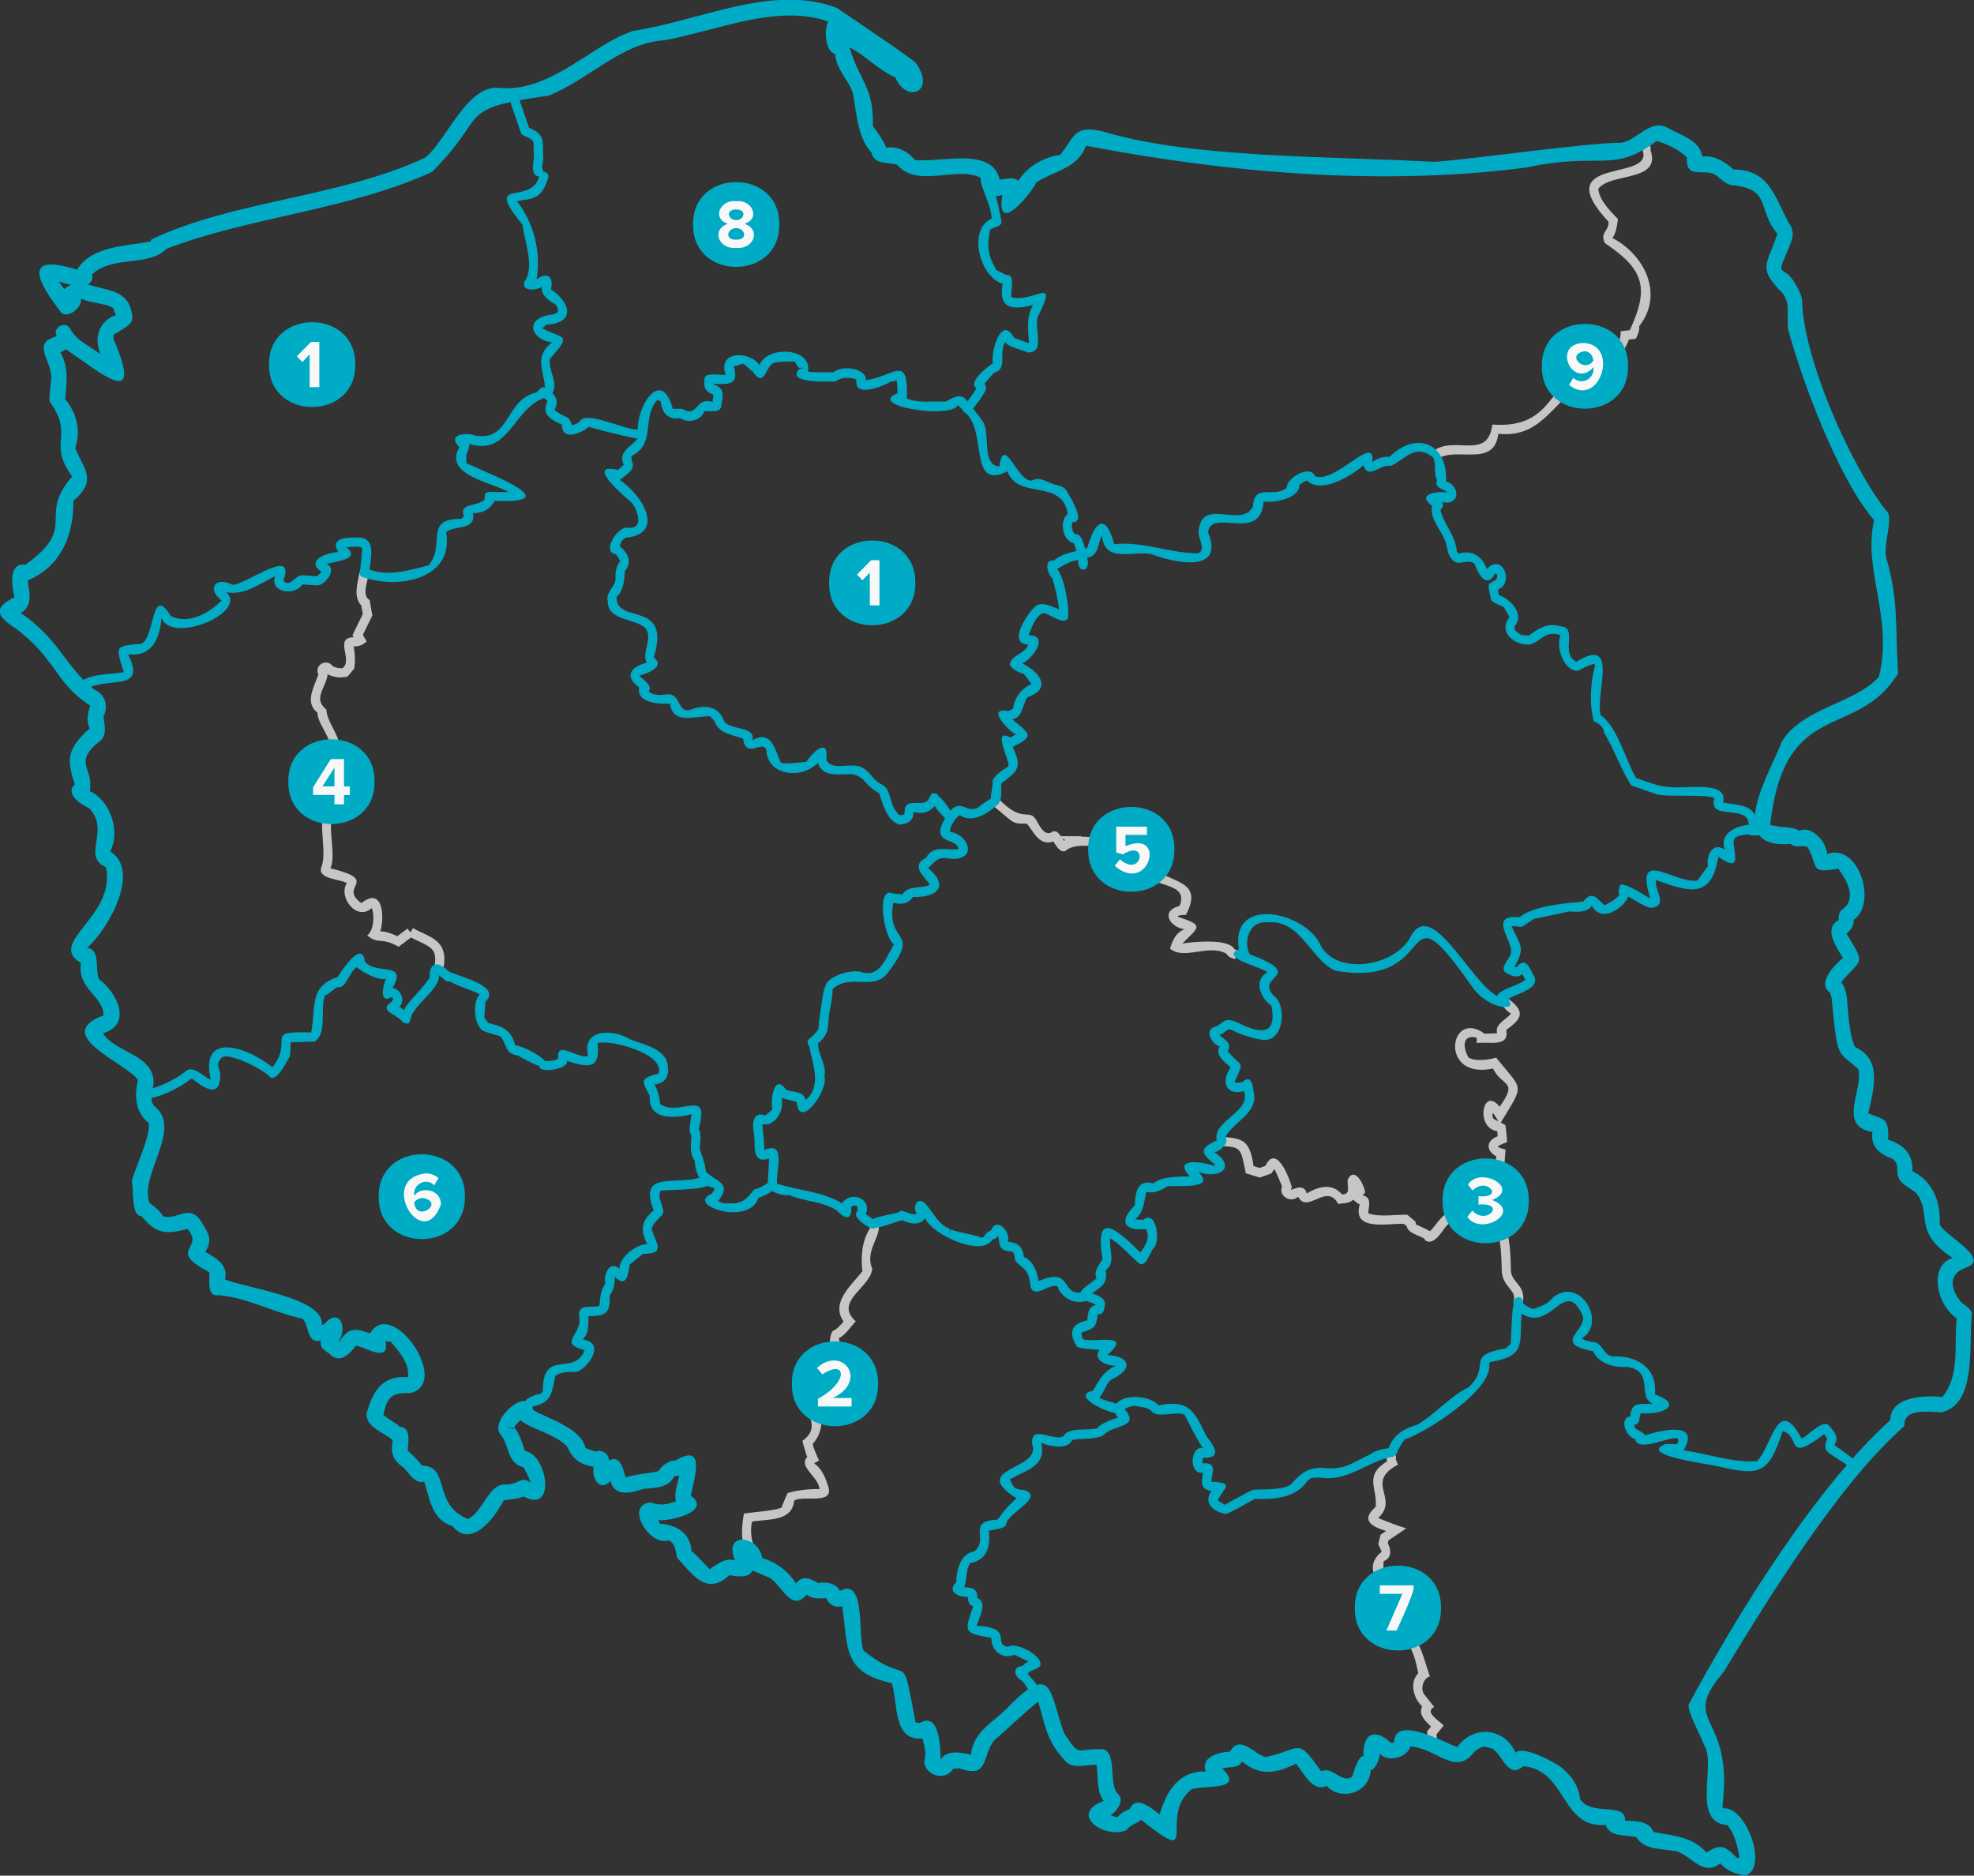 <?xml version="1.0" encoding="UTF-8"?><svg id="Warstwa_2" xmlns="http://www.w3.org/2000/svg" viewBox="0 0 210.99 200.49"><rect x="0" y="0" width="210.99" height="200.49" fill="#333333" stroke="none"/><defs><style>.cls-1{fill:#c7c6c5;}.cls-1,.cls-2,.cls-3{stroke-width:0px;}.cls-2{fill:#00abc5;}.cls-4{stroke:#c7c6c5;stroke-width:.98px;}.cls-4,.cls-5{stroke-miterlimit:10;}.cls-4,.cls-5,.cls-6,.cls-7{fill:none;}.cls-5{stroke:#fff;stroke-width:.34px;}.cls-6{stroke-width:.66px;}.cls-6,.cls-7{stroke:#00abc5;stroke-linecap:round;stroke-linejoin:round;}.cls-3{fill:#f8f8f8;}.cls-7{stroke-width:1px;}</style></defs><g id="Warstwa_1-2"><path class="cls-5" d="m33.33,42.97c5.24.07,5.24-8.15,0-8.08-5.24-.07-5.24,8.15,0,8.08Z"/><path class="cls-7" d="m55.1,10.98c.41,1.21.8,2.31,1.04,3.03,1.77.77,1.29.91,1.43,2.99-.01.02-.26,1,0,1.36"/><path class="cls-1" d="m132.02,102.52c-.23-.05-.75-.21-.95-.59-1.95-1.06-4.55.75-6.01-.54.29-.93.62-1.72,1.56-2.06-1.56-.2-2.67-1.94-.54-2.5,1.09-2.7-3.14-1.79-4.13-3.86,0-.21.02-2.19-.02-2.34-.68-.11-2.76-.55-2.46-1.33-.22-.02-.47-.06-.73-.11l.12.12c-1.66,2-3.43.36-5.04,1.68-.39.04-.6-.04-1.24-1.04-1.51.51-2.08-1.04-2.82-1.91-1.74.02-1.28-.06-3.78-2.05l.65-.73c2.78,3.01,3.36.89,4.23,2.57.27.47.7,1.41,1.44,1.19-.05.01.22-.13.27-.17.32,0,.45,0,.81.53h2.2v.06c.43-.05,1.52.19,1.83-.22-.85-1.67,3.11-1.18,3.3-.13l-.02.19c2.36.47,2.36.93,2.24,3.27,2.08,1.94,5.85,1.4,3.82,5.25-.22-.01-.72,0-.84.12,0,.03,0,.06,0,.09,2.94.93,2.16,1.1.46,2.85,1.18-.21,4.98-.56,5.57.6.07.04.19.08.29.11l-.21.96Zm-18.47-12.88c.06.08.11.16.16.22.05-.02.09-.05.14-.07l-.3-.15Z"/><path class="cls-4" d="m162.26,139.16c.43-1.64-1.35-1.74-1.26-3.62-.04-.85-.03-3.73-.83-4.61"/><path class="cls-1" d="m153.75,49l-.43-.88.18-.07v-.03c2.24-1.32,5.54,1.11,6.01-2.64,6.91.52,5.9-5.23,10.1-5.21,0,0,0,0,0,0-1.21-2.13,3.74-1.61,3.61-4.76l.98-.12c2.11-4.53,1.52-6.51-2.66-9.3-.56-1.2.43-1.23.39-2.28-6.76-7.29,5.45-4.07,3.53-7.89-.01.09.04.24.12.31.1-.16.42-.7.59-.78.18.13.32.37.24.69,1.21,3.46-4.29,2.37-5.58,4.15.14,1.26,1.25,2.33,2.11,3.23-.1.64-.2,1.54-.6,2.02,3.4,1.76,5.57,6,2.86,9.43.07.42-.13.92-.36,1.34l-.74.09c-.58,1.7-2.05,2.8-3.68,3.24.06.14.1.28.13.42h.08s.33.34.33.34c.02.86-1.28.85-2.07.9-3.06,2.05-4.28,5.63-8.74,5.17-.46,3.64-4.36,1.37-6.43,2.64Z"/><path class="cls-2" d="m161,107.69c-2.71-1.74.9-1.99,2.04-2.97-.17-.28-.28-.46-.35-.6-.53.5-1.19.15-1.74-.13-.81-.56.68-1.71.56-2.3.11-1.18-2.48-4.02.9-3.64,1.45-1.25,5.01-1.51,6.8-1.68,1.03-1.26,1.45-.32,2.29.39,1.38-.67,1.55-1.07,1.57-1.14-.46-1.27,1.4-.84.95.25-.28.89-2.73,3.01-3.88.94-.44.75-1.61.68-2.36.61,0,0-3.82.8-3.82.8l-1.18.78c-.36.23-.81-.17-1.2.06,1.08,2.17,1.37,2.31.3,4.3.07.02.12.04.18.04,1.08-1.28,1.42.14,1.96,1.03.46,1.27-1.7,1.72-2.71,2.28.29.34.26.98-.29.99Zm2.17-2.77s.02.03.03.05c-.01-.02-.02-.03-.03-.05Zm25.05-15.82c-.37-.09-1.22-.67-1.32-1.07-.14-2.04-4.16-.34-3.71-2.52.67-.76-5.34-.24-6.16-.62,0,0-2.65-.93-2.65-.93-.94-1.27-1.97-4.18-2.93-5.61-.03-.7-.58-1.02-1.09-1.25-.52-1.7-.35-4.25.13-6l-.15-.15c-.44.13-1.26.5-1.64.76-1.6.04-2.41-2.55-1.91-3.82-1.67-.52-1.83.52-3.25,1-1.65.14-3.48-1.32-2.19-2.93l-.61-1.06c-.26-.19-1.37-.47-1.39-.88-.01-.36-.45-1.38-.1-1.67.37-.29.95-.28.72-1l-.18-.04c-.91,1.71-1.79.03-2.18-1.02-.61-.62-1.6.16-2.2-.29-.51-.47-.62-.79-.76-1.53-.32-1.69-1.86-2.72-1.59-4.4-1.75-1.28.59-1.59,1.59-1.43v-.06c-.47-.35-1.43-.46-1.04-1.26-.43-.73-.06-1.83-.44-2.42-1.87-1.57-2.98.2-4.51.91-1.1-.29-2.37,1.55-2.93-.07-1.33,1.16-4.52,3.1-6.04,1.62-.25.08-.58.32-.8.47.02,1.48-2.75,1.94-3.83,1.78-.32,4.48-5.6.63-5.94,3.28,1.86,4.55-3.8,3.21-6.03,2.35-1.98-.43-5.04,1.05-5.31-2.02-.45.87-.34,2.26-1.59,2.37.48,1.46-.98,1.91-.96.26-1.08.22-1.45.5-2.22.97.81,1.13,1.29,4.05,1.15,5.24,0,0,0-.03,0,0h0c-.43.85-1.95-.46-2.62-.53-.83.26-1.29,1.53-1.58,2.38,2.29,0,.33,2.6-.7,3,1.89.94,3.2,2.69.58,3.61-.61.78-.45,2.11-1.63,2.38,1.93,1.61,2.39,1.76.03,2.94,1.12,2.31.4,2.65-1.19,3.88-.14.65.17,1.65-.37,2.24-1.43.9-.46-1.84-.6-2.42.04-.53,1.09-1.26,1.71-1.63.16-.7-1.86-4.16.22-3.08l.57-.33c-.63-.25-3.35-2.98-.79-2.49l.5-.28c.11-1.14.91-2.17,1.96-2.6-.22-.27-.7-1.05-.89-1.12-.43-.06-1.69-.73-1.37-1.22.36-.88,1.55-.88,1.91-1.89-2.29-.08-.05-3.41.78-4.09.69-.58,1.83.05,2.5.32,0-.57-.44-2.57-.71-3.33-.57-.49-.89-2.08.17-1.88.7-.59,1.32-.76,2.42-1.03l-.27-.82c-1.26-.24-1.59-2.45-.66-3.14-.62-3.83-5.27-1.43-6.46-4.54-4.3,2.14-2.01-4.63-4.67-6.41-.4-.49.38-1.11.77-.61,1.08,1.37,1.22,1.59,1.28,1.71.86,1.14-.22,4.63,1.77,4.78.47-3.57,1.95,1.75,3.47,1.5,1.03-.5,1.69.34,2.84.53.89.19.9.74,1.38,1.43.3.64,1.4,2.52.12,2.5-.13.39-.07.91.25,1.26.79-.02.92,1.01,1.11,1.56.07-.02.14-.04.22-.06.72-2.59,1.9-4.07,2.88-.42,3.12-.31,5.84.96,8.94.99.94-.32.03-1.62.08-2.24.21-3.95,4.64-.32,5.81-2.78.16-2.59,2.24-.8,3.62-2-.1-1,2.49-2.54,3.03-1.23,2.17.84,6.47-4.68,6.11-1.53.48-.33,1.26-.63,1.84-.53,2.84-2.83,6.23-1.47,6.04,2.61,1.61.56,1.46,2.69-.45,2.2.27.27.08.64-.15.86.39,1.61,1.56,2.61,1.76,4.43l.21.24c1.41-.45,2.56.33,2.98,1.64,1.69-1.81,2.98,1.52,1.19,2.21l.12.59c1.2.37,2.81,2.09,1.66,3.29l.04.45.65.51.85.07c1.15-.87,2.05-1.4,3.44-.98,1.82.13-.14,2.89,1.62,3.78,4.65-2.85,2.02,3.36,2.6,5.71,1.79,1.18,2.69,4.86,3.78,6.7.63.22,2.64,1,3.3.93,1.62.39,6.64-.84,6.01,1.7,1.33.3,3.31.09,3.62,1.97.51.26,1.44,1.19.38,1.39Zm-80.31-7.28s-.02.01-.04.02l.04-.02Zm63.26-5.28s0,0,0,0c0,0,0,0,0,0Zm-.22-.22h0,0Zm0,0s0,0,0,0c0,0,0,0,0,0Zm-62.02-5.56h0,0Zm3.89-9.86h0,0Zm3.65-2.39h0,0Zm23.49-7.18h0,0Z"/><path class="cls-1" d="m159.72,131.12c-.55-.77.24-1.82.1-2.67-.33-.53-.51-1.05-.13-1.73,0,0,.23-3.13.23-3.13-.94-.48-1.27-1.57.16-2.14l-.05-.55c-2.36-.28-1.59-4.88.26-2.61,2.05-2.85.24-2.09-.71-4.08-5.83,1.27-4.68-6.47-.9-3.72.37-.02,1.11-.02,1.34-.05-.27-.99.87-1.35,1.47-2.09-.37-.25-.71-.57-.92-.92l.83-.52c1.8,1.38,1.01,2.14-.41,3.19.39,1.92-1.97,1.19-3.15,1.4-.02-.11.05-.54-.07-.61-1.6-.31-1.34,1.21-.82,2.13.63.45,2.11.29,2.96.03,2.93,3.63,3.05,2.71.5,6.94.15.08.33.18.47.26.1.17.19,1.6.21,1.82-.31.12-.71.28-1,.45.08.18.6.29.83.34-.02.34-.34,4.53-.5,4.68.86,1-.16,2.18.16,3.17l-.9.39Zm-.17-12.18c-.11.78.18.66.62.93-.18-.29-.42-.68-.62-.93Zm.69-8.5h0,0Zm.76-.3s0,0,0,0c0,0,0,0,0,0Z"/><path class="cls-1" d="m152.76,132.73c-.15,0-.31-.09-.44-.16l-.07-.17c-.63-.37-1.76-.6-1.89-1.32l-.31-.26c-1.65-.09-5.58.86-4.71-2.1l-.13-.02-.59-.47c-.33.42-1.15.38-1.59.46-1.23-2.34-3.28,1.14-4.28-.77-.78.73-2.14-.07-1.72-1.11,0,0-.48-1.2-.82-1.86l-.32.48-1.24.44-1.49-.46c-.57-2.66-.38-2.82-2.8-2.92l.11-.98c2.35.17,3.1.3,3.52,3.13l.64.2.62-.22c1.28-2.67,2.85,2.13,2.83,2.33-.5.75,1.2-.84,1.59.62,1.15-.69,2.65-1.2,3.76.09,1.02.06.52-.97.62-1.59.76-1.46,1.75.59,1.87,1.39l-.28.32c.99.17.68,1.07.59,1.9,1.04.45,3.07.13,4.18.16l.88.73.05.3c.47.23,1.05.48,1.51.73.79-.74,1.45-2.34,2.83-2.05,1.14-1.1,2.82,1.45,4.51.89v.98c-1.86.03-1.66-.05-3.46-.99l-.39.3-.16-.21-.03.09c-1.72-.7-1.91,1.91-3.37,2.13Zm-6.68-3.12s.03.02.05.03c-.01-.01-.03-.02-.05-.03Z"/><line class="cls-6" x1="188.51" y1="88.85" x2="188.21" y2="88.62"/><path class="cls-1" d="m42.61,101.2c-1.88-1.09-2.19-.19-3.36-1.22.66-.48.83-2.04.49-2.92-1.6,1.47-3.63-1.17-2.67-2.67-.69-.42-3.21-.44-2.72-1.69.79-2.07-.98-5.95,1.28-7.59.44-1.26-1.15-2.35-1.91-3.13l-.51-1.77c.87-1.55,1.98-.33,1.81.97,1.24-1.58-1.12-3.61-1.09-5-1.36-1.09-.43-2.58.1-4.08-.49-1.02.91-1.79,1.54-.88.4.17.72.25,1.07.18,1.1-.92-.97-3.23,1.16-3.29l-.13-.22,1.11-2.25-.17-.92c-.88-.97-.38-2.4-.17-3.58l.97.12c-.07.86-.81,2.41.11,2.88-.01.11.26,1.5.28,1.65l-1.02,2.07.42.71c-.42.34-.7.53-1.41.53.17.79.19,1.56.07,2.36l-.7.85c-.73.17-1.26.16-2.14-.23-.19,1.49-1.62,2.59-.13,3.77-.02,1.77,3.06,4.23.43,6.31.93.98,1.72,2.07,1.19,3.47-2.21,1.57-.37,5.23-1.19,7.18,5.51,1.36.71,1.9,3.31,3.72,2.33-1.83,2.48,1.51,2.02,3.04.22-.04.73,0,1.82.5l1.09-.82.59.79-1.57,1.18Zm-5.42-6.99s0,0,0,0c0,0,0,0,0,0Zm-2.23-12.63s-.02.06-.03.09c.01-.03.02-.06.03-.09Z"/><path class="cls-4" d="m43.89,99.63c1.86,1.05,3.48,1.11,3.05,3.65"/><path class="cls-2" d="m56.6,150.39c-1.42-.53.52-1.37,1.19-1.41l.23-.26c-.04-4.68,3.32-1.51,4.47-4.4-3.02-.8-.11-1.66-.6-3.71-.03-1.35,1.33-.74,2.17-1.04.13-.95.06-1.47.64-2.37-.24-.99.49-2.51,1.5-1.58.01-1.26,1.79-2.6,2.97-2.65-.75-1.51-.64-2.49.7-3.59-1.44-3.72,1.27-2.99,3.82-3.29.45.06,2.47-.8,2.55.07-.09,1.21-4.58.92-5.63,1.13-.47.84.58,1.84.19,2.56-.34.31-1.12,1.05-1.15,1.55.48,1.52,1.55,2.63-.92,2.63l-1.41,1.13c-.19,1.01-.33,2.61-1.63,1.3.1.6-.14,1.52-.53,2.03.12,1.82-.45,2.23-2.26,2.19-.05.88.12,1.73-.62,2.51,2.54.28.56,3.15-.71,3.47-.88-.06-1.74.02-2.21.4-.44,1.99-.36,2.92-2.73,3.35Zm7.44-10.67s0,0,0,0c0,0,0,0,0,0Zm-48.59-21.41c-.94-.06-.23-1.58.23-1.83,1.22-.21,3.11-1.11,4.03-1.86.83-.95,2,.47,2.82.8-1.25-5.32,4.01-3.46,6.59-1.34,2.38-3.03-1.14-3.88,4.14-3.72.53-2.63-.29-4.91,2.83-5.93.37-.57,2.61-4.09,2.91-1.63,1.3,1.48,4.6-.1,2.96,2.8.8.09,1.44,1.28.73,2.01.16.04.35.27.46.38.63-1.16,2.08-2.33,2.77-3.51-.06-1.27.62-2.05,2-.68.82.53,5.82,1.54,3.97,3.26l-.13,1.67.41.61c1.52.39,2.45.68,2.88,2.35,3.7,1.02,5.5,4.15.31,1.14-1.47-.21-1.12-1.2-1.89-2.05-.22-.12-1.93-.5-2.02-.75-.8-.71-.93-2.99-.18-3.73-.77-.48-2.54-.94-3.16-1.4-.45.18-1-.58-1.22-.66.27,1.08-2.02,2.84-2.57,3.76-.76.92-.18,1.75-1.28,1.27-.48-.85-2.73-1.18-1.17-2.21.29-.32.09-.36-.03-.48-1.33.77-.93-1.31-.57-1.94-1.02.13-2.39-.65-3.15-1.26-.93.68-1.09,2.36-2.12,2.14-.38.33-.92.73-1.27.91-.54,1.35.28,4.08-1.12,4.91,0,0-2.53.06-2.53.06-.06.19,0,1.47-.14,1.6-.33.47-1.36,2.73-2.1,2.11-.61-.77-4.89-2.98-5.27-1.89-.46.46-.17.99-.03,1.51.07,2.74-1.59,1.68-2.98.59h-.15c-1,.82-2.89,1.81-4.23,2.04-.15.29-.28.99-.73.95Zm35.91-11.92h0,0Zm-13.32-3.72s0,0,0,0t0,0Zm50.55,3.5c-1.58-1.25,2.14-2.78,3.57-2.24,1.94.56,2.54-1.63,3.39-2.98-1.08-.68-1.97-6.28-.11-5.45,0,0,1.01.11,1.01.11.61-1.03,2.17-.6,2.95-1.04-.71-1.01-2.09-2.06-.41-2.89.77-1.43,2.25-.72,3.46-.93-.11-1.28-3.13-.38-1.43-3.3-2.55-2.36-1.61-4.17.58-.8,1.15-1.28,1.74.33,2.94-.33.44-.38,2.73-2.13,2.12-.33-1.04.91-2.71,2.09-4.08,1.14-.5.3-1.03,1.19-1.05,1.77,2.07.34,2.9,2.96.29,2.91-1.49-.25-1.56-.05-2.61.97,2.3,1.96.94,3.17-1.62,3.1-.6.81-1.21.8-2.12.62-.77,4.62,3.11,2.68-.66,7.59-1.69,1.98-4.34-.39-6.22,2.09Z"/><path class="cls-6" d="m88.59,105.67c.03-.1.07-.2.07-.27"/><path class="cls-1" d="m79.58,165.34c-.45-.82-.24-2.68-.06-3.55.49-.12,3.77-.33,4.08-.71l-.03-.06c.03-.11.55-1.29.61-1.43.89-.28,2.48-.48,3.4-.41-.02-1.27-2.32-2.41-1.29-3.45-.14-.2-.45-1.47-.53-1.72,1.92-1.31.69-3.05-.48-4.32l2.82,1.21c.04-.24.06-.4.08-.58l-.17-.07c-1.68-4.2,4.01-.52,4.15-3.56-2.44-.26-4.12-2.53-3.19-4.39.52-.24.86-.65,1.19-1.05-1.42-2.06.9-3.9,2.02-5.38-.19-1.48-.07-3.23.81-4.57l-.07-.09.66-.73c1.23,1.19-1.29,2.93-.35,5.13-.19,2.05-4.15,3.5-1.76,5.63-.5.5-1.12,1.49-1.81,1.79.3,1.55.5,2.25,2.63,2.65,1.74.55.62,3.11-.93,3.28-.85.04-1.79.13-2.6,0,0,.14.02.33.07.54.67.62.42,2.92-1.04,2.31.07.91-.33,1.9-.92,2.52.06.45.47,1.36.68,1.77l-.54.32c.85.55,1.21,1.53,1.52,2.47.64,2.03-2.68.88-3.65,1.51-.19,2.26-2.81,1.95-4.49,2.24-.18.64-.15,1.81.14,2.42l-.95.26Zm8.47-14.26s0,0,0,.01c0,0,0,0,0-.01Z"/><path class="cls-2" d="m110.72,181.5c-.79-.29-.86-1.44-1.67-1.96-.79-.58-.68-1.44.24-1.46.15-.2.37-.37.65-.49-.47-.2-.97-.47-1.53-.71-1.26.53-2.47-.4-2.45-1.82-3.18-.47-2.79-.77-1.94-3.38-.48-.07-.54-.6-.59-.99-1.05.02-2.24-.59-1.23-1.55.04-1.4.48-3.06,1.92-3.31,1.68-1.24-.93-3.23,2.5-3.4.65-.92,1.33-1.69,2.04-2.27-5.22-3.28,2.71-3,1.67-5.77-.28-2.48,2.92.19,3.54-1.15.89-.65,1.98-.3,3.41-.56.34-.55,1.68-.96,2.24-1.17-.67-.59-.62-2.01.41-1.19,2.29,2.41-.91,1.82-2.08,3.16-1.01.41-2.51.25-3.24.44-.49,1.06-2.26.71-3.31.32.51,2.39-1.23,2.75-3.36,3.87.43.87.33,1.07,1.61,1.17,2.03.81-1.6,2.27-2.01,3.57.11.54-1.32.64-1.84.77.15,1.53-.07,3.1-2,3.46-.5.74-.32,1.75-.64,2.58.88.03,1.4.12,1.4,1.14.99.43.44,1.64-.08,2.97,4.13.24,1.59,1.98,3.37,2.26.8-.58,3.74.92,3.44,2.01-.3.46-1.07.41-1.35.89.51.6,2.16,2.16.89,2.58Zm-8.03-11.35s-.03.03-.04.04c.01-.01.03-.02.04-.04Z"/><path class="cls-1" d="m152.65,186.27l-.12-1.2.42-.52c-.77-.75-1.32-1.31-.95-2.16-.89-.82-1.4-2.49-.41-3.54-.46-2.27-1.09-4.62-4.03-4.4l-.56-.84.09-1.66c.67-.5,2.37-1.64,3.07-1.96l-.03-.04c-2.4.3-4.74-2.25-2.48-4.05.05-.07-.27-.72-.34-.83l.25-1.02.59-.4c-1.56-.49-2.76-1.15-1.11-2.58.2-2.03-1.29-3.3,1.21-4.87-.04-.33-.11-.67.06-1.07l.87.45s0-.02.02-.06c-.04.49.06.68.22,1.03-3.63,1.95.2,3.56-2.11,5.71,1.29.53,1.95.77,3,1.11l-1.9,1.28-.08.31c.44.77.35,1.65-.44,1.91-.04.45,0,1-.09,1.49,1.54.8,1.37.34,2.82.69,1.93,1.71-1.66,2.4-2.59,3.44l-.04.86.1.16c3.41-.08,3.9,3.26,4.74,5.68-.84.27-1.06,1.6-.47,2.06v.03s.93,1.17.93,1.17c-1.05.56.42,1.39,1.02,1.99l-.77.94.08.79-.98.1Z"/><path class="cls-6" d="m88.56,105.8c.17-.3.39-.61.68-.79"/><path class="cls-7" d="m189.72,88.76c-.81.13-1.71.01-2.55.02.23-.04.46,0,.69-.04-.22,0-.45-.05-.65.05"/><path class="cls-2" d="m186.59,200.49c-1.06-.17-2.03-.5-2.73-1.33-1.8,1.49-3.07-.78-4.63-1.27-1.34-.28-3.54-.09-4.32-1.52-1.08-.28-2.89.04-3.28-1.31-4.81.44-4.16-5.91-8.83-6.27-1.6,1.46-2.21-1.27-3.31-1.89-.6-.11-.96-.52-1.96.41-1.97,2.57-3.86-.38-6.78-.64-.32,1.22-2.49,1.77-3.28.75-.01.81-.56,1.75-.97,1.79-.13,2.49-3.19,3.33-4.72,1.68-1.45.74-2.45-1.4-3.26-2.37-2.21,1.09-3.9,1.31-5.76-.23-.45.81-1.37.5-2.12.75,2.56,2.48-2.15,1.72-3.3,2.23-3.67,2.96,1.24,8.53-5.38,3.24-.57.51-1.08.48-1.58,1.13-2.38.97-6.22-1.77-2.4-3.14-.81-1.04-.58-2.53-.77-3.85-1.27-.1-2.7.66-3.6-.73-1.81-1.91-1.96-3.89-2.65-6.03-1.86,1.49-3.07,2.76-4.73,4.16-1.32,1.86-.54,4.11-3.77,2.94-.17.09-.4.05-.58.06-.94,1.55-3.24.53-3.07-.87.25-.85-.02-1.55-.22-2.37-3.18.33-2.59-3.74-3.27-5.9-5.28-1.14-4.66-3.77-5.3-8.22-.75.19-1.4-.14-1.71-.87-.74.04-1.44.13-2.08-.37-1.66,1.94-2.63-.99-3.98-1.81-.08-.04-1.75-.72-1.83-.77-.39.92-1.76.59-2.47.5-2.42,2.27-3.9-.06-5.58-1.86-.18-.69-.13-1.52-.93-1.87-1.95.72-4.71-3.7-1.98-4.04,1.15.31,1.71.29,2.78-.14-.2-1.04.16-1.67.36-2.75-.15.05-.41.06-.52.08-.65,1.3-2.05,1.23-3.34,1.36-1.33.48-3.09.85-3.48-.85-1.17,1.25-2.07-.34-1.81-1.52-1.35-.21-2.24-.75-2.84-2.17-1.28-1.35-4.08-1.93-4.99-2.83-.24.32-.46.37-.65.8.57.67.86,1.72,1.14,2.52,2.39.33,3.4,6.8-.15,4.85-.52.27-1.36.3-2.13.42-.99,1.95-3.48,5.19-5.46,2.76-2.24-.68-2.41-2.92-3.04-4.76-.99.28-1.6-.92-2.25-1.55-1.18-.76-1.32-1.67-1.1-2.87-.87-.83-2.9-1.35-2.8-2.86.66-2.36,1.63-4.11,4.45-3.88.12-1.54-.98-2.75-1.86-3.79-.17-.01-.36-.04-.57-.08.49,2.35-1.96.77-3.14.48-.62.83-1.64,1.9-2.62,1.09h0c-.6-.59-1.29-.66-1.15-1.61-1.53.39-1.27-1.77-1.94-2.33-3.47-.8-5.75-2.2-8.96-2.53-1.35.25-.95-1.69-1.01-2.45-4.67-2.44-.43-2.41-2.34-4.64-2.57.72-3.46.36-4.92-1.36-1.16,0-.79-2.9-1.03-3.56-.06-.78,2.16-5.13,1.79-6.42-1.49-1.16-1.5-3-1.14-4.59-1.39-1.89-9.29-4.8-3.67-6.89.02-2.04-2.85-2.78-2.42-5.61-3.74-2.15,3.82-4.98,2.67-10.23-2.67-1.21.52-3.82-1.78-6.3-1.02-.44-2.6-1.57-1.54-2.56-.89-2.61-.86-3.8,1.58-5.96-.4-.89-.19-1.6.05-2.45-3.78-2.44-3.64-5.08-8.04-8.3-1.91-1.25-2.37-2.14-.05-3.28-.29-1.3-.64-3.7,1.16-3.47,5.78-4.11,1.2-5.04,5.01-9.44-2.69-3.67.29-4.26-2.39-8-.12-.65.19-2.09.15-2.72-.09-1.92-2.09-3.53.59-4.26-.49-.89.86-1.7,1.42-.85.59,1.26,2.17,1.92,3.25,2.76-.77-1.95-.02-3.6,1.66-4.18-.13-.26-.24-.48-.27-.73-.75-.57-2.59-.52-3.46-1.06,0,0,0,0-.01,0,.24.91-1.53,2.41-2.21,1.37-2.75-3.54-3.8-6.18,1.8-4.43,1.49-2.53,5.27-2.53,7.87-3.02.02-.08.05-.16.08-.22h0c8.95-4.22,19.98-4.43,29.22-8.72,2.29-1.76,4.51-7.91,8.01-7.47,5.48.5,9.95-4.74,14.31-6.11,6.91-1.02,14.9-5.07,21.69-2.45.46.3,8.21,5.5,8.51,5.95,2.11,3.04-1.02,4.33-2.25,1.46-1.6-.61-3.26-2.39-4.88-3.18,1.04,3.57,2.62,4.19,2.49,8.41.6.73,1.08,1.5,1.45,2.31,1.17-.2,2.32.4,3.03,1.31,2.83.31,8.25-1.45,9.08,2.1.52,0,1.6-.4,1.97.16.94-1.54,2.71-2.55,4.52-2.82,1.66-2.2,1.54-3.16,4.62-2.47,9.41,2.87,24.51,2.62,35.29,3.23,3.24-.16,16.61-2.08,20.04-2.04,1.68-.23,3.14-2.7,5.08-1.53,1.24.72,3.42,1.33,3.56,3.01,1.24-.2,2.48.57,3.35,1.38,4.12.01,4.45,3.36,6.21,6.2.3.96.09,1.22-.84,3.46-.49,1.16-.26,1,.44,1.54.59.46,1.38,1.94,1.52,2.66.05,6,4.91,17.28,8.93,22.54,1.06.67-.51,4.03.19,5.52,1.15,4.27.85,6.5,1.13,11.97-4.47,7.22-12.09,2.44-13.66,16.14.86.39,2.37.12,3.11.66,1.2-.62,2.87,1.02,2.98,2.48,3.38-1.24,5.4,5.29,2.84,7.03.02.67-.24,1.01-.77,1.47,2.1,3.45,1.62,2.59-.57,5.19.39.49.61,1.22.65,2.14.27,4.12.82,4.76.88,4.82,2.86,1.32,1.97,4.42,1.36,7.06,1.63.71,2.26.4,2.12,2.82,1.74.55,2.68,1.58,2.61,3.37,1.92.94,3.03,2.91,2.91,5.57-.03,1.02,5.64,3.75,2.86,4.71-1.65.59-1.97,1.84-.68,3.59.3.4,1.37.86,1.26,1.48-.37,3.23.57,9.55-3.24,10.42-1.51-.03-4.1-.47-3.97,1.47-6.88,5.99-14.45,18.26-19.32,26.28-4.89,5.77,1.16,4.22-.14,14.41.02.02.06.08.13.17,2.44-.2,4.82,6.43,2.33,7.18Zm-.8-1.8s.05.06.06.08c-.02-.03-.04-.06-.06-.08Zm-1.41-.07s0,0,0,0c0,0,0,0,0,0Zm0,0s0,0,0,0c0,0,0,0,0,0Zm1.29-.05c.08.01.17.02.25.04-.17-1.35-.61-2.75-1.29-3.52-3.94-.33-1.12-6.54-2.49-8.56-.37-1.06-1.68-3.29-1.66-4.31,5.04-9.4,13.54-23.21,21.56-30.42,0-2.41,3.38-2.72,5.57-2.47,1.92-2.35,1.21-5.51,1.54-8.42-2.28-1.49-2.95-5.73-.44-6.45-4.45-2.88-2.04-4.79-4-7.04-1.34-.88-1.91-1.13-1.92-2.39-.04-.69.01-.62-.45-1.14-1.35-.47-2.45-1.28-2.2-2.9-3.84-.57-.87-4.71-1.54-6.74-2.27-1.96-2.17-1.08-2.78-7.02-.03-.84-.24-1.14-.31-1.21-1.27-.96.59-2.92,1.47-3.63-.83-1.34-2.04-3.2-.47-4.02.03-.4.01-.96.42-1.18,1.61-1.14.43-3.16-.45-4.34-3.2.58-2.06-.27-3.29-2.32-.55-.25-1.29.19-1.8-.33-7.54.67-1.78-8.39-.97-10.87,2.11-3.66,7.97-4.16,10.41-7,1.56-6.34-1.74-11.33-.52-16.73-3.93-4.57-7.83-15.29-9.21-20.49-.1-2.54.19-2.44-.47-3.66-2.86-2.88-1.78-3.04-.65-6.46-2.18-2.59-.66-4.75-4.67-5.18-.63.04-1.31-.59-1.74-.97-1.27-1.06-3.4.56-3.26-1.98-.69-.8-2.29-1.55-3.24-1.79-4.79,3.55-5.93,1.11-13.87,2.83-15.98,2.09-32.62.45-47.12-2.32-.95,2.49-3.35,2.62-5.34,3.94-.44,1.09-4.36,5.86-3.6,1.33-1.48.41-1.85-.34-2-1.67-2.58-1.7-6.99,1.11-9.27-1.59-1.07-.25-2.49-.01-2.72-1.29-1.64-1.59-1.68-5.39-2.06-6.56-.6-1.44-1.66-2.28-1.84-3.98-1-.19-1.22-2.55-.72-3.46-5.53-1.92-11.89.99-17.54,2.01-4.57.28-7.92,4.11-12.33,5.91-10.16,1.45-6.23,1.9-12.47,8.15-8.91,4.09-19.35,4.77-28.38,8.22-2.04,2.01-5.69.63-7.98,2.75.15.37-.07.88-.44,1.07,2.1.67,4.14.56,4.67,2.88h0c.29,1.24-.15,1.4-1.58,2.29-.28.2-.37.06-.36.63,3.37,7.81-1.34,3.64-5.09,1.12-.17.14-.39.24-.58.33.86,1.43.72,3.27.51,5,1.21,1.45,1.73,3.3,1.08,5.21.75,2.08,2.52,3.43-.2,5.65.06,3.66-1.32,7.02-4.85,8.51-.04.87.76,2.63-.77,3.49,4.18,2.88,4.79,5.79,7.86,8.19,1.23.54,1.51,1.81.98,2.88.15,1.07.42,2.08-.52,2.74-2.75,2.22-.46,2.86-.95,5.23,2.14.94,3.33,4.23,2.19,6.45,3.31,2.06-.18,8.3-2.47,10.31,1.48.17.8,2.16,1.27,3.34,1.99,1.49,3.57,4.86.42,5.79,1.34,2.07,5.31,2.25,5.42,5.14.02.69-.54,1.83.04,2.61,3.19,2.41-1.68,7.45-.46,10.4.52.37,1.12.85,1.44,1.41,1.51.46,2.82-1.45,4.09.61.84,1.32,1.18,1.88.42,3.2.98.57,2.5,1.31,2.1,2.94,2.4.96,10.68,2,10.35,4.86.07-.02.15-.03.24-.06,1.62-1.93,2.57.36,1.55,1.81.02.02.04.03.06.05,1.03-1.53,1.61-1.48,3.3-.89,2.37-3.99,8.73,5.38,4.31,6.37-1.88-.04-2.48.3-2.88,2.34.54.49,1.39.88,1.76,1.27,1.18.06.92,1.62.82,2.54.5.4,1.13,1.09,1.59,1.62,2.99.05,1.03,4.13,4.86,5.7,1.59-.72,2.14-3.6,3.87-3.69,1.68.07,1.68-.98,2.83-.21.02-.17-.82-1.86-.82-1.65-1.78-.49-1.42-2.45-2.45-3.56-1.1-1.57,3.14-5.29,3.55-2.54,1.35.85,5.14,1.89,5.58,4.04.34.21.77.27,1.1.39.68-.25,1.44.27,1.41.96,1.23-.65,1.53.96,1.79,1.82,1.02-.35,2.4-.43,3.53-.68.28-.59,1.3-1.25,1.77-1.12,3.39-2.02,1.99,1.93,1.67,3.75,2.32,1.69-2.27,2.75-3.48,2.61.05.12.11.24.16.37,1.74.12,3.27.96,3.39,2.94.67.53,1.2,1.17,1.93,1.93.82-.52,1.71-1.29,2.73-.93-1.32-3.08,2.45-2.79,2.91-.26,1.46.43,2.85,1.45,3.59,2.72.72-.91,1.53-.56,2.36-.04.85-.19,1.93,0,2.34.83,2.89-1.56,1.84,5.17,2.55,6.4,5.06,4.07,3.96-.67,5.54,7.66.17,0,.44.15.62-.03h0c1.94-.97,2.05,2.76,2.05,3.99.72-1.07,2.14-.75,3.24-.5.26-2.59,2.55-3.5,4.11-5.23,4.71-4.76,4.29-1.34,5.85,2.91,1.77,2.75,1.28,1.59,4.17,1.73,1.49.33.61,3.67,1.52,4.71.87.7-.01,1.87-.71,2.36.28.08.26.09.72.19.51-.54.71-.61,1.32-.88.69-1.54,2.31-.08,3.2.59.7-2.49,2.07-4.68,4.93-4.6-.59-1.5,1.34-2.08,2.58-2.11,1.04-1.87,2.48.17,3.79.57,3.92-.8,3.28-2.27,5.95,1.52,1.27-.59,2.22,1.41,3.34.56.09-.3.61-2.21,1.19-2.19-.06-2.54,1.29-2.97,2.97-1.38.14-.02.2-.04.3-.1.09-3.09,5.96.36,6.76.52,1.85-2.5,5.09-1.96,6.24.61.83-.87,4.3,1.16,4.63,1.38h0c1.06.79,2.08,1.93,2.26,3.57,1.2,1.9,4.9.26,4.8,2.31.78.04,2.67-.03,3.02,1.2,2.19.45,4.09.46,5.67,2.19,1.51-.86,1.87-.84,3.27.59Zm-68.07-3.97s0,0-.01,0c0,0,0,0,.01,0Zm4.79-.72s-.04.08-.06.12c.02-.04.04-.08.06-.12Zm44.75-2.42s0,0,0,0c0,0,0,0,0,0Zm0,0h0,0Zm-64.96-2.78h0,0Zm0,0s0,0,0,0c0,0,0,0,0,0Zm0,0s0,0,0,0c0,0,0,0,0,0Zm0,0s0,0,0,0c0,0,0,0,0,0Zm36.14-.35s0,0,0,0c0,0,0,0,0,0Zm-37.77-.24h0s0,0,0,0c0,0,0,0,0,0Zm45.16-.25h0,0Zm16.55-.2h0s0,0,0,0Zm-64.29-3.41s0,0,0,0c0,0,0,0,0,0Zm-1.68-1.25h0,0Zm0,0s0,0,0,0c0,0,0,0,0,0Zm-23.17-16.81h0,0Zm-2.62-5.29h0,0Zm-16.6-.59s-.01.03-.02.05c0-.01.02-.03.02-.05Zm2.6-.99s0,0,0,0h0Zm.35-.92s0,0,0,0c0,0,0,0,0,0Zm15.39-.79s0,0,0,0c0,0,0,0,0,0Zm-16.7-1.84h0,0Zm-1.38-3.3l.77.31s.01-.06.01-.11l-.78-.2Zm-14.64-1.93s0,.05,0,.09c0-.03,0-.06,0-.09Zm1.54-.09s0,0,0,0c0,0,0,0,0,0Zm0,0s0,0,0,0c0,0,0,0,0,0Zm-4.32-6.52h0s0,0,0,0Zm0,0s0,0,0,0c0,0,0,0,0,0Zm-15.1-9.67s-.03.03-.04.04c.01-.01.03-.03.04-.04Zm-.98-1.22h0s0,0,0,0Zm0,0h0s0,0,0,0Zm-.24-1.73s0,0-.01,0c0,0,0,0,.01,0Zm-.46-.06h0,0Zm-4.17-1.4s0,0,0,0c0,0,0,0,0,0Zm0,0s0,0,0,0c0,0,0,0,0,0Zm.02-.02s-.02.01-.02.02c0,0,.02-.01.02-.02Zm0,0s0,0,0,0c0,0,0,0,0,0Zm0,0s0,0,0,0c0,0,0,0,0,0Zm0,0s0,0,0,0c0,0,0,0,0,0Zm0,0s0,0,0,0c0,0,0,0,0,0Zm0,0s0,0,0,0c0,0,0,0,0,0Zm188.54-4.66s0,0,0,0c0,0,0,0,0,0Zm-188.36-4.99s.03.04.05.06c-.02-.02-.03-.04-.05-.06Zm-1.24-4.76h0,0Zm-4.27-10.83s0,.01,0,.02c0,0,0-.01,0-.02Zm186.72-4.55s-.01.01-.02.02c0,0,.01,0,.02-.02Zm-.89-7.35s0,.01.01.02c0,0,0-.01-.01-.02Zm-184.67-1.37s0,0,0,0c0,0,0,0,0,0ZM2.33,62.03s.08.01.12.01c-.05,0-.09,0-.12-.01Zm.32-1.58s0,0,0,0c0,0,0,0,0,0Zm4.93-6.78s-.02,0-.02.01c0,0,.02,0,.02-.01Zm-.3-1.73h0s0,0,0,0Zm0,0h0Zm6.5-19.11s0,0,0,0c0,0,0,0,0,0Zm-.02-.12h0Zm-7.47-2.61c.19.27.38.54.57.81.25-.24.47-.36.78-.47-.46-.08-.91-.2-1.35-.35Zm1.93-.44c0,.05.01.1.03.16-.01-.05-.02-.1-.03-.16Zm105.07-13.01s0,0,0,0c0,0,0,0,0,0Zm62.05-2.17c-.08,0-.14.02-.19.03.07-.02.13-.03.19-.03Zm.26-.16s0,0,0,0c0,0,0,0,0,0Z"/><path class="cls-2" d="m130.9,161.8c-1.2-.24-2.32-1.12-1.42-2.43-1.33-.21-1.01-1.05-.89-1.96-1.59.28-1.37-2.96,0-2.61-.79-1.18-1.35-2.34-1.97-3.58-1.07-.41-2.52.32-3.41-.24-.42-.54-.93-.52-1.73-.67-.97-.32-2.5,1.56-2.26-.16.81-1.22,3.73-1,4.62.07,3.28-.66,3.77.59,5.09,3.25.71.99,1.89,2.41-.36,2.36-.03.22-.05.43-.06.58,1.63-.11,1.05.94.96,1.97,2.49.14,1.46.5.68,1.99.24.19.52.31.78.48.12-.09,2.94-1.67,3.08-1.62,1.13-.06,3.18.07,4.02-.6.94-1.16,2.01-1.91,3.59-1.7,2.23.19,3-.64,4.9-1.51.56-.59,4.06-1.17,2.42.28-2.8.43-4.78,2.75-7.9,2.23-.75.04-.88-.06-1.34.42-1.17,1.77-3.52,1.93-5.57,1.87-.36.15-2.83,1.67-3.21,1.61Zm-1.45-3.4h0s0,0,0,0Zm-1.24-2.7s0,0,0,0c0,0,0,0,0,0Zm.8-.45s.01.01.02.02c0,0-.01-.01-.02-.02Z"/><path class="cls-2" d="m198.14,157.4c-.38.05-.68-.69-.88-.92-2.08-1.38-2.46-1.29-1.98-2.66-.01-.08-.08-.24-.31-.52-4.19,3.2-2.47.19-4.43-.32-1.54,4.63-2.39,4.8-6.99,3.74-.91-.23-8.61-1.19-5.52-2.37,1.19-.04,1.17.16,1.35-.23,0,0,.01-.07-.06-.39-1.12-.16-4.23,1.57-4.57.08-.93-.2-1.77-2.2-.49-2.41.08-1.67,1.16-1.26,2.42-1.36-1.8-.69.25-3.49-2.8-3.94-1.33.12-3.07-.37-3.59-1.67-4.67-.85-.34-2.31-1.19-3.95-1.89-3.95-3.29,1.95-6.47-.06-.24,3.17.53,4.54-3.33,5.16l-.14.17c.54,2.72-6.67,7.34-9.03,8.12-.29.44-.77,1.09-.89,1.6l-.94-.3c.42-1.6,1.55-2.42,3.12-2.86,1.89-1.02,3.59-3.12,5.55-4.02,2.51-2.37-.52-3.36,3.97-4.17,0,0,.52-.45.52-.45.06-.2.11-4.16.36-4.19-.36-.77.85-1.23.94-.35-.05.39,1.12.8,1.12.79,2.56-.86,1.35-1.08,3.06-1.76,2.56-.72,4.52,3.42,2.17,4.87-.08.12.79.42,1.31.43.87.11,1,1.53,2.07,1.53,2.49-.08,4.68,1.23,4.4,4.06,3.24,1.16.6,2.24-1.52,2-.24.61,0,1.13-.69,1.25l.06.34c.18.14,1.04.54,1.1.78,1.67-.53,5.96-1.59,4.12,1.61,2.52.33,5.33,1.37,7.85,1.15,1.58-1.61,2.22-7.13,4.71-2.49.31.29,1.92-1.83,2.86-1.42.83.9,1.16,1.35.71,2.15-.3.05,3.97,2.28,2.06,2.97Zm-2.08-2.93h0s0,0,0,0Zm-16.78-.89s0,.01,0,.02c0,0,0-.01,0-.02Zm-59.76-2.52c-.99.09-5.22-1.92-2.69-2.4.73-1.31,1.17-2.08,2.43-2.69-.84.06-2.55-.58-1.74-1.66-.33-.12-2.36-.04-2.49-.49-.87-1.54-.43-2.31,1.19-2.7.04-.61.1-1.47.88-1.62v-.05c-.25-.19-.68-.23-.99-.41-1.28.46-2.7-.36-3.07-1.53-.88-.42-2.37,1.4-2.9.04-.1-2.03-.99-1.95-1.63-2.81-.1-.42,0-.87-.44-.98-1.25-.03-1.24-.63-1.37-1.65-.15.2-.36.37-.62.37-1.08,1.94-6.4-.45-7.21-2.27-.54.86-1.66.59-2.39.23-.46-.05-3.56,1.47-3.71.52-.36-.89,2.99-1.15,3.36-1.43.15-.4,1.43.54,1.85.18-.55-.87.23-1.93,1-.96.93,1.05,1.28,2.1,2.56,2.62l-.06.5.16-.46c.97.41,2.36.49,3.3.9l.2-.1c.17-.31.42-.59.77-.67.6-1.56,2.16.13,1.82,1.18,0,0,0,.01.01.02,1.14.05,1.59.66,1.7,1.62.81.34,1.34,1.18,1.58,2.57,3.97-1.68,1.98,1.98,5.26,1.13.62.34,1.8.45,1.82,1.32-.05.47-.1,1.2-.77,1.09-.2,1.49-.32,1.47-1.72,1.97-.03.2.03.55.16.72,1.4.4,5.36-.79,2.59,1.69,2.26.08,2.92,1.38.59,2.52-.75.39-.74,1.18-1.43,2.03.56.48,3.76.74,1.99,1.68Zm-13.54-19.56s-.01,0-.02,0h.03s0,0,0,0Z"/><path class="cls-2" d="m93.23,131.32c-.52-.13-2.05-1.18-1.69-1.71.3-.51.06-1.02-.57-.6.16,1.42-.68,1.33-1.44.44-1.46-1.04-3.63-1.02-5.2-1.71-.55.1-1.34-.17-1.81-.43-.35.26-1,.62-1.44.7-1,3.15-7.93.77-5-.41l.29-.48-.04-.14c-1.41-.25-2.02-1.56-2.06-2.87-.63-.91-.41-1.81-.36-2.74-.4-.47-.05-1.73,0-2.27-1.82.46-4.67.68-4.46-1.98-.92-1.63-1.01-1.86.91-2.36.86-2.07-5.14-3.71-6.5-3.25.33,2.88-1,2.6-3.25,1.9.16,1.12-4.41,1.44-2.47.02,1.24,0,1.49-.26,1.53-.31-.28-2.04,2.24.17,3.19-.26-.73-2.98,2.76-2.87,4.52-1.76,1.21.52,3.95.99,3.99,2.87.19,1.19-.34,1.8-1.42,1.97.35.5.58,1.47.6,2.07,2.12,1.45,5.41-1.89,4.12,2.66.34.42.14,1.66.12,2.15.16.44.66,1.78.64,2.4,1.08,1.1,2.89,1.21,1.34,3.13.06.08.37.21.46.25,1.93.14,2.26-.07,3.4-1.47.41-.06,1.11-.43,1.43-.68.04-.52.13-2.28.14-2.61-1.9.59-1.44-1.32-1.59-2.49-.23-1.1-.2-2.63,1.19-2.12-.02,0,.18-.08.76-.67-.23-.78.13-3.98,1.46-2.08.68.31,1.83.07,2.09,1.1,1.82-1.48.66-4.07.38-5.77-.23-.18-.24-.57,0-.76.96-.8.98-1.11.99-1.12.04-.96.44-3.44.61-4.3,1.37-1.39.82,1.28.6,2.38-.33,1.63.17,2.29-1.25,3.52-.01,1.28.94,2.22.68,3.58.43,1.45-2.72,5.79-2.96,2.68-.04-.01-1.58-.41-1.62-.42.32,1.47-.79,3.07-2.05,2.8.03.74.22,1.91.2,2.76,2.39-1.04,1.24,2.08,1.36,3.58,2.19.76,4.89.82,6.94,2.12.88-1.38,3.24-.58,2.56,1.17.48.28,1.93,1.26.67,1.57Zm-7.98-13.56s.02,0,.03,0h-.03Zm-2.15-.99s0,0,0,0c0,0,0,0,0,0Z"/><path class="cls-2" d="m116.2,139.02c-1.99-.59.34-1.77,1.01-2.37-.35-.75.24-1.43.64-2.04-.93-5.49,1.63-3.1,4.04-.73.55-.75,1.1-1.66.58-2.5-2.34.23-2.91-.86-1.19-2.51.1-1.39.21-2.85,2.03-2.37.74-.78,2.9-.73,3.86-.75-1.95-2.12,1.55-1.53,2.6-1.13.07-.04.11-.07.14-.1-1.7-1.32-1.67-1.77.14-2.63-.46-2.16,3.72-2.97,2.91-5.26-2,.54-2.46-1.1-1.42-2.52-.58-.54-1.76-1.39-1.17-2.24-.76-.21-1.72-1.69-.57-2.1,1.04-.32.91-1.1,2.28-.56,2.25,1.13,4.5,1.82,3.81-1.72-1.16-.75-1.95-2.71-.44-3.55-.47-.59-5.17-1.51-3.04-2.48-.94-5.87,7.29-3.94,8.77-.36,1.75,3.15,7.73,2.25,9.5-.82,2.51-5.11,7.25,6.73,10.28,6.42,1.79,1.35-1.76,1.56-3.74-1.4-8.02-11.42-2.97.53-14.5-1.55-2.52-1.04-3.7-5.47-7.16-5.16-2.39-.23-2.54,2.5-1.99,3.41,6.5,2.44.03,2.26,2.82,4.65,1.1,1.18.77,4.62-1.31,4.51-.84-.06-2.68-.61-3.41-1.07-.68-.22-.63.37-1.36.53.64.51,1.41.97.91,1.74,1.57,1.87,1.81.88.72,3.32.12.04.37.08.85-.02,1.13-1,1.12.73,1.28,1.47.11,1.98-2.31,2.89-3.08,4.38.43.67-.54,1.5-1.15,1.66,2.37,1.65.49,2.89-1.78,2.1,2.12,1.95-2.43,1.39-3.34,1.54-.64.48-1.44.77-2.21.6-.21,1.03-.27,2.22-1.2,2.93.3.04.59.04.91.04,1.33-1.11,1.85,2.2,1.12,3-.44.38-.83,2.27-1.65,1.62h0c-.8-.7-1.99-2.02-3.01-2.63-.22,1.17.65,2.52-.5,3.43.21,1.49-.39,1.63-1.53,2.5.15.3-.11.7-.45.68Zm14.01-14.33h0,0Zm1.67-9.03s0,0,.01,0c0,0,0,0-.01,0Zm-1.72-4.96s0,0-.01,0c0,0,0,0,.01,0Zm5.82-3.17s.03.02.04.02c-.01,0-.03-.02-.04-.02Z"/><path class="cls-2" d="m176.44,97.04c-.55,0-2.53-1.34-3.14-1.62-1.12-2.18,2.62.41,3.09.61-1.72-5.55,2.4-1.61,5.02-1.9.12-.17,1.08-1.43,1.15-1.55-.25-1.04.51-2.7,1.8-1.74-1.2-3.26,6.18-3.26,3.87-1.73-3.71.15-2.91.42-2.76,2.55h0c.04,1.19-1.19.34-1.81-.08-.7,4.48-3.05,3.82-6.64,2.49-.26,1.04,1.41,2.78-.58,2.97Zm-.09-3.19s0,0,0,0c0,0,0,0,0,0Zm0,0s0,0,0,0c0,0,0,0,0,0Zm.24-.35h0,0Zm7.19-2.13s-.02.04-.03.05c.01-.02.02-.03.03-.05Zm-87.67-3.25c-1.4-.41-1.8-2.45-2.16-3.35-1.48-.75-1.49-1.77-2.83-2.01-1.24-.09-3.16.46-3.7-1.21-1.73,1.78-5.41,1.4-5.51-1.4-.43-1.13-2.17,1.07-2.48-1.18-1.15-.46-2.58-.52-3.05-1.86,0,0-.48-.55-.48-.55-1.53-.06-4,.97-4.28-1.34-1.1.05-3.64-.06-3.3-1.73-1.67-1.24-.88-2.21.81-2.66-.6-1.13.68-2.45-.11-3.65-1.01-1.09-4.08-.78-4.06-2.9-.25-1.08.89-1.53.83-2.53-.04-.63.11-1.3.51-1.78-.14-.24-.23-.43-.49-.73-1.6-.21.28-3.19,1.44-2.82,1.62.05.86-1.92.3-2.67-.43-.37-5.27-4.37-1.51-3.52l.64-.55c-.7-1.38.85-1.98,1.48-2.79-1.7-.32-3.46-.77-5.24-1.27-.81.74-2.88,1.54-2.85-.22-1.22-.56-2.24-1.11-1.55-2.52,0,0-.36-.33-.37-.34-3.39,1.23-3.73,6.25-8.03,4.9.17.26-.22.94-.28,1.2,0,0,0,.86,0,.86,2.62,1.24,10.91,4.34,3.03,4.04-.52.94-1.33,1.34-2.31,1.31.34,1.93-2.03,1.25-2.88,2.04.9,5.12-5.35,6.16-9.03,4.74h0c-.06-.04-.11-.09-.14-.15h0s0,0,0,0c0,0,0,0,0,0,0,0,0,0,0,0h0c-.04-.07-.06-.14-.07-.22h0c.15-.93.19-1.75.28-2.64-.32-.36-1.33-.09-1.71-.14,1.7,1.37-1.35,1.52-2.1,1.81,1.2.53-.14,2.21-.95,2.28-.07,0-1.57-.09-1.63-.11-.88,1.35-3.58.81-2.92-.89-2.07,1.1-3.38,2.04-5.2,1.74,2.28,2.2-5.83,5.57-6.95,2.75-.17,2.08-.95,4.21-3.58,3.87,2.2,4.35-2.72,2.14-4.69,3.96-.47.42-1.13-.33-.64-.74,1.04-1.26,3.65-1,4.88-1.32-.94-2.87-.88-2.77,1.84-3.01,1.51-.53,1.05-6.51,3.18-2.98,1.95,1,4.26-.43,5.44-1.66-1.54-1.16-.78-2.53.98-1.76.71.78,7.12-4.39,5.62-.38.58.82,1.23-.4,1.8-.52.28-.09,1.47.08,1.77.07.14-.1.32-.25.51-.46-1.72-1.19.39-2.03,1.79-2.12-1-1.63,1.16-1.56,2.13-1.55,1.93,0,1.35,2.09,1.21,3.42,2.07.79,4.28.05,6.31-.45,1.86-2.16-.58-5.03,3.49-4.96-.02-.03.08-.04.29-.3-.59-1.43,1.46-.99,2.21-1.78-.04-1.09.24-.77,2.55-.78-1.45-1-7.07-1.76-5.24-4.82-1.49-1.46.97-1.57,1.64-1.24,3.92.67,3.1-3.79,6.61-4.61.19-.18.49-.68.89-.52-.12-1.83-1.21-3.35.76-4.82-2.09-.24-3-2.32-.57-2.88.86-.14,1.66-.2.91-1.21-.55-.24-1.65-1.05-1.41-1.84-.87.45-2.31.42-1.85-.63h0c1.08-1.53-.03-4.24-.25-6.03-4.35-5.31,1.06-1.83,1.82-5.29.07-.26.34-.41.6-.34s.41.34.34.6c-.75,2.59-1.97,2.19-3.34,2.53,1.77,2.25,2.61,5.45,2.09,8.34,1.13-.8,1.85-.32,1.54,1.08,2.19,1.46,2.57,3.64-.5,3.77-.1.16-.29.25-.43.38,2.15,1.2,3.31.52.83,3.25-.22,1.41.92,2.39.25,3.73.52.38.62,1.2.22,1.74.94.85,1.61.53,1.86,1.64.49-.09.5-.18.8-.32.62-1.39,4.86.89,6.24.79,0-2.74,2.59-6.58,3.75-2.21.14,0,.96-.04,1.07.03,1.6.98,1.33-1.35,3.18-.76l.1-.77c-.85-.33-1.08-.76-.96-1.66-.05-.84,1.84-.38,2.27-.5-.95-2.57,2.59-2.57,3.62-1,.72-2.11,5.62-1.94,5.17.67.58.15,2.1.05,2.76.08.82-.83,3.57-.39,3.42.83,2.93-.3,4.59-2.96,4.38,1.98,1.45.55,2.61.23,4.11.34.58-.21,1.64-1.19,2.36-.03.62-.8.86-1.2.96-1.39-.93-.75,1.25-2.3,1.76-2.7-.22-1.22.91-5.24,2.28-2.72l1.59.59c-.06-1.2-.35-2.84.45-4.09-2.12.55-3.78.49-3.26-2.27-2.51-.75-3.75-5.88-1.18-6.96-.1-2.24-2.07-4.2-.7-5.48.86-.01.53,2.14.71,2.02.57,1.23.67,1.85,1.03,3.7.17.63-1.04.69-1.21.97-.31,1.6-.32,2.64.71,4.32.21.09.81.35.98.49,1.1-.17.45,1.76.6,2.38,2.37.65,5.13-2.51,2.81,2.09-.43,1.29.87,3.84-1.07,3.82-.28-.21-2.38-.64-2.37-1.13-.81.9.28,2.9-1.16,3.27-.2.11-.92.98-1.09,1.17.35.52.25.81-1.48,3.02,0,0,0,0,0,0h0c-.15.17-.4.21-.6.11,0,0,0,0,0,0,0,0,0,0,0,0-.03-.01-.05-.03-.08-.05,0,0,0,0,0,0-.06-.05-.1-.12-.14-.18h0c-.15-.22-.5-.56-.56-.58-.74,1.53-9.87.06-6.44-1.27,0-.34-.03-.9-.08-1.39-.21.08-.41.12-.59.12-.81.49-4.05,1.85-3.71-.2-.84-.28-1.56-.27-2.26.2-1.02.03-5.27.2-3.88-1.32l.5-.15-.49.03c-.21-.24-.38-.45-.47-.69-.57,0-1.69,0-2.25.14-.9.37-.98,2.86-2.29.88-.16.02-.68-.71-1.06-.79-.33.14-.71.28-.92.25.57,2.05-.5,1.96-2.16,1.92v.05c1.28.45.98,1.16.83,2.24-.06.97-1.5.48-1.84.66-.19.8-1.6,1.38-2.56.7-1.28.22-1.92-.48-2.09-1.8-.12-.03-.24-.08-.36-.14-1.63,1.78-.22,4.61-2.52,5.85-.38.19-.24.46-.15.82.37.8-.83,1.47-1.34,1.88,2.37,1.59,4.74,5.47,1.05,6.13-.6-.06-.92.44-1.05.93.89.77,1.36,1.7.55,2.7-.05.89-.14,2.08-.89,2.75-.07,3.04,5.89.22,3.98,6.47,1.27.95-.65,1.71-1.46,1.9l-.07.08c.35.34,1.45,1,.99,1.64.39.38,1.17.45,1.72.34,1.94-.36,1.14,2.32,2.99,1.53,1.41-.45,2.78-.24,3.34,1.28.49,1.02,3.44.54,3.03,2.05,2.01-1.04,2.33.79,3.05,2.45.82.1,1.62.01,2.74-.14.76-1.21,2.44-2.56,2.1-.2.74,1.38,2.85.05,4.05.96.73.47.95,1.2,1.89,1.69,1.15.53.69,2.33,1.94,3.29.22-.09.52.04.5-.34-.06-1.91,2.38-.12,2.7-1.73,1.82-1.23.75,2.58-1.77,1.68.11,1.02-.72,1.33-1.53,1.39ZM13.32,71.8s0,0,0,0c0,0,0,0,0,0Zm32.63-11.41s-.05,0-.07,0c.03,0,.06,0,.07,0Zm-9.32-.94s0,0,.01.01c0,0,0,0-.01-.01Zm22.59-15.56s0,.01-.01.02c0,0,0-.01.01-.02Zm19.1-5.17s0,0,0,0c0,0,0,0,0,0Zm-18.87-2.05s0,0,0,0c0,0,0,0,0,0Zm-1-2.07h0,0Z"/><path class="cls-2" d="m37.97,38.97c.09,6.05-9.3,6.05-9.21,0-.09-6.04,9.3-6.04,9.21,0"/><path class="cls-3" d="m33.1,41.39v-3.51l-.79.82-.58-.62,1.51-1.53h.89v4.83h-1.03Z"/><path class="cls-2" d="m97.83,62.3c.09,6.05-9.3,6.05-9.21,0-.09-6.04,9.3-6.04,9.21,0"/><path class="cls-3" d="m92.97,64.72v-3.51l-.79.82-.58-.62,1.51-1.53h.89v4.83h-1.03Z"/><path class="cls-2" d="m93.85,147.91c.09,6.05-9.3,6.05-9.21,0-.09-6.04,9.3-6.04,9.21,0"/><path class="cls-3" d="m87.43,150.33v-.81c3.38-1.87,2.99-4.29.47-2.62l-.58-.68c2.7-2.45,5.57,1.32,1.71,3.21h1.99v.91h-3.6Z"/><path class="cls-2" d="m163.4,128.35c.09,6.05-9.3,6.05-9.21,0-.09-6.04,9.3-6.04,9.21,0"/><path class="cls-3" d="m157.36,129.4c1.58,1.67,3.7-.92.67-.64v-.9c2.85.26.86-2.16-.63-.6l-.5-.64c1.29-2.02,5.69.38,2.59,1.65,3.28,1.27-1.21,3.92-2.65,1.8l.53-.67Z"/><path class="cls-2" d="m40.03,83.55c.09,6.05-9.3,6.05-9.21,0-.09-6.04,9.3-6.04,9.21,0"/><path class="cls-3" d="m35.75,85.97v-1h-2.29v-.81l1.9-3.02h1.41v2.93h.62v.91h-.62v1h-1.02Zm0-3.92l-1.29,2.01h1.29v-2.01Z"/><path class="cls-2" d="m125.52,90.78c.09,6.05-9.3,6.05-9.21,0-.09-6.04,9.3-6.04,9.21,0"/><path class="cls-3" d="m119.72,91.86c2.35,2.07,3.07-2.25.3-.54l-.71-.2v-2.76h3.28v.88h-2.29v1.21c4.46-1.87,2.52,5.27-1.15,2.1l.56-.7Z"/><path class="cls-2" d="m49.69,127.91c.09,6.05-9.3,6.05-9.21,0-.09-6.04,9.3-6.04,9.21,0"/><path class="cls-3" d="m45.46,125.42c.58,0,1.07.2,1.41.5l-.46.78c-.83-.88-2.31-.15-2.14,1.12.76-1.1,2.92-.66,2.85.94-1.92,5.26-6.81-2.71-1.66-3.33Zm-.26,2.63c-.36,0-.7.18-.93.46.21,2.27,3.37,0,.93-.46Z"/><path class="cls-2" d="m154.02,171.88c.09,6.05-9.3,6.05-9.21,0-.09-6.04,9.3-6.04,9.21,0"/><path class="cls-3" d="m148.18,174.3l1.71-3.93h-2.41v-.91h3.59c.32.44-1.63,4.37-1.78,4.83h-1.12Z"/><path class="cls-2" d="m83.29,23.99c.09,6.05-9.3,6.05-9.21,0-.09-6.04,9.3-6.04,9.21,0"/><path class="cls-3" d="m77.79,23.92c-1.76-.57-.77-2.64.9-2.41,1.66-.22,2.66,1.85.89,2.41,1.82.64.96,2.76-.89,2.58-1.85.19-2.72-1.94-.9-2.58Zm.9.46c-.97.01-1.29,1.27,0,1.24,1.28.02.97-1.23,0-1.24Zm0-1.99c-1.16-.02-.91,1.12,0,1.14.91-.01,1.14-1.16,0-1.14Z"/><path class="cls-2" d="m174.01,39.15c.09,6.05-9.3,6.05-9.21,0-.09-6.04,9.3-6.04,9.21,0"/><path class="cls-3" d="m168.16,40.38c.85.87,2.32.11,2.15-1.12-2.2,2.43-4.53-2.52-1.03-2.6,3.88.2,1.68,7.06-1.57,4.49l.45-.77Zm1.16-2.83c-1.99.36.04,2.38.98,1.01-.04-.46-.29-1.01-.98-1.01Z"/></g></svg>